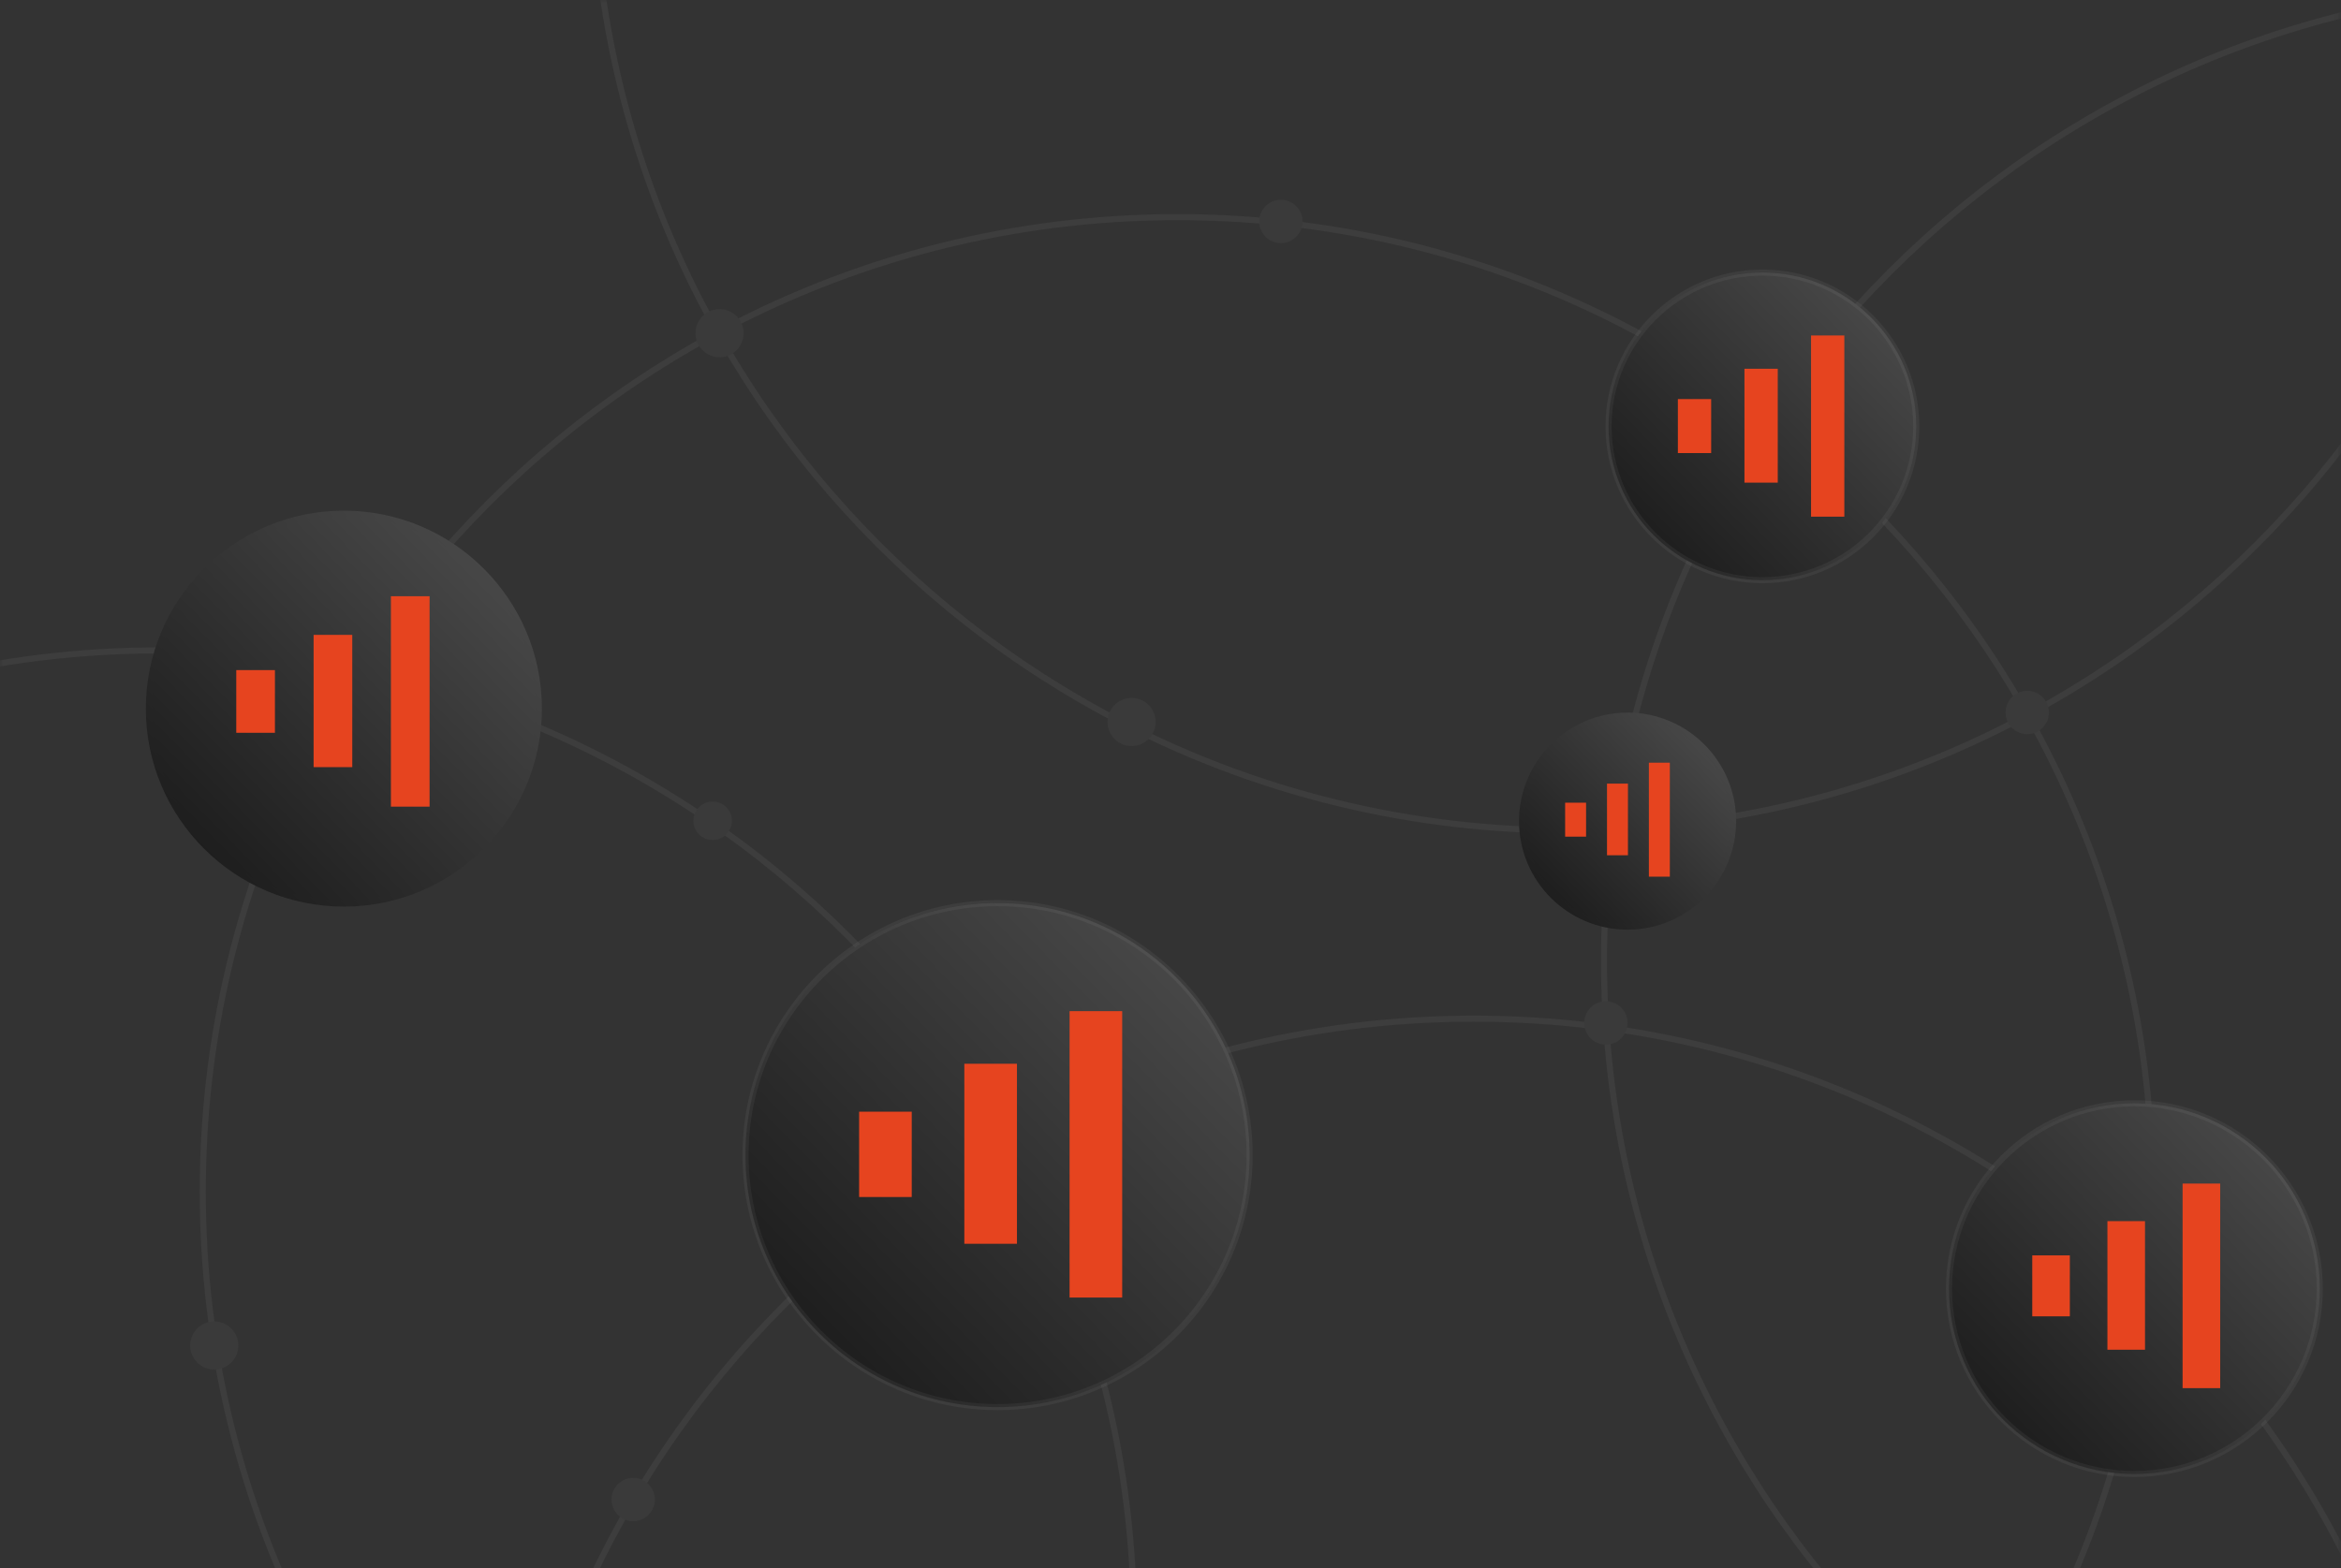 <svg width="400" height="268" viewBox="0 0 400 268" fill="none" xmlns="http://www.w3.org/2000/svg">
<rect x="0" y="0" width="400" height="268" fill="#333333" stroke="none"/>
<g clip-path="url(#clip0_3086_78235)">
<mask id="mask0_3086_78235" style="mask-type:luminance" maskUnits="userSpaceOnUse" x="0" y="0" width="400" height="400">
<path d="M399.872 0H0V399.872H399.872V0Z" fill="white"/>
</mask>
<g mask="url(#mask0_3086_78235)">
<path d="M201.213 370.773C109.08 370.773 34.124 295.817 34.124 203.683C34.124 111.55 109.08 36.594 201.213 36.594C293.347 36.594 368.303 111.55 368.303 203.683C368.303 295.817 293.347 370.773 201.213 370.773ZM201.213 37.635C109.654 37.635 35.165 112.124 35.165 203.683C35.165 295.243 109.654 369.732 201.213 369.732C292.772 369.732 367.262 295.243 367.262 203.683C367.262 112.124 292.772 37.635 201.213 37.635Z" fill="white" fill-opacity="0.05"/>
<path d="M440.643 331.28C348.509 331.28 273.553 256.324 273.553 164.19C273.553 72.057 348.509 -2.899 440.643 -2.899C532.776 -2.899 607.732 72.057 607.732 164.19C607.732 256.324 532.776 331.28 440.643 331.28ZM440.643 -1.858C349.083 -1.858 274.594 72.631 274.594 164.19C274.594 255.75 349.083 330.238 440.643 330.238C532.202 330.238 606.69 255.75 606.69 164.19C606.691 72.631 532.202 -1.858 440.643 -1.858Z" fill="white" fill-opacity="0.05"/>
<path d="M267.855 142.451C175.721 142.451 100.766 67.495 100.766 -24.639C100.766 -116.772 175.721 -191.728 267.855 -191.728C359.988 -191.728 434.945 -116.772 434.945 -24.639C434.945 67.495 359.988 142.451 267.855 142.451ZM267.855 -190.687C176.295 -190.687 101.807 -116.198 101.807 -24.639C101.807 66.921 176.295 141.41 267.855 141.41C359.414 141.41 433.903 66.921 433.903 -24.639C433.903 -116.198 359.414 -190.687 267.855 -190.687Z" fill="white" fill-opacity="0.05"/>
<path d="M27.193 444.823C-64.94 444.823 -139.896 369.867 -139.896 277.734C-139.896 185.601 -64.94 110.645 27.193 110.645C119.327 110.645 194.283 185.6 194.283 277.734C194.283 369.867 119.327 444.823 27.193 444.823ZM27.193 111.686C-64.366 111.686 -138.855 186.175 -138.855 277.734C-138.855 369.293 -64.366 443.782 27.193 443.782C118.753 443.782 193.241 369.293 193.241 277.734C193.241 186.175 118.753 111.686 27.193 111.686Z" fill="white" fill-opacity="0.05"/>
<path d="M251.816 507.766C159.682 507.766 84.726 432.81 84.726 340.676C84.726 248.542 159.682 173.587 251.816 173.587C343.949 173.587 418.905 248.543 418.905 340.676C418.905 432.81 343.949 507.766 251.816 507.766ZM251.816 174.628C160.256 174.628 85.767 249.117 85.767 340.676C85.767 432.235 160.256 506.724 251.816 506.724C343.375 506.724 417.863 432.235 417.863 340.676C417.863 249.117 343.375 174.628 251.816 174.628Z" fill="white" fill-opacity="0.05"/>
<path d="M58.755 87.802H58.755C40.355 87.802 25.439 102.718 25.439 121.119C25.439 139.519 40.355 154.436 58.755 154.436H58.755C77.156 154.436 92.072 139.519 92.072 121.119C92.073 102.718 77.156 87.802 58.755 87.802Z" fill="url(#paint0_linear_3086_78235)"/>
<path d="M40.37 114.531H46.976V125.247H40.37V114.531Z" fill="#E6441F"/>
<path d="M53.585 108.511H60.191V131.118H53.585V108.511Z" fill="#E6441F"/>
<path d="M66.795 101.906H73.401V137.871H66.795V101.906Z" fill="#E6441F"/>
<path d="M58.757 154.956C40.098 154.956 24.919 139.776 24.919 121.118C24.919 102.46 40.098 87.28 58.756 87.28H58.757C77.415 87.28 92.594 102.46 92.594 121.118C92.594 139.776 77.415 154.956 58.757 154.956ZM58.757 88.321C40.673 88.321 25.96 103.034 25.96 121.118C25.96 139.202 40.672 153.915 58.756 153.915C76.841 153.915 91.553 139.202 91.553 121.118C91.553 103.034 76.84 88.321 58.757 88.321Z" fill="url(#paint1_linear_3086_78235)"/>
<path d="M170.446 154.363H170.446C146.66 154.363 127.378 173.646 127.378 197.432C127.378 221.217 146.66 240.5 170.446 240.5H170.446C194.232 240.5 213.514 221.218 213.514 197.432C213.514 173.646 194.232 154.363 170.446 154.363Z" fill="url(#paint2_linear_3086_78235)"/>
<path d="M146.795 190.007H155.786V204.592H146.795V190.007Z" fill="#E6441F"/>
<path d="M164.773 181.815H173.764V212.584H164.773V181.815Z" fill="#E6441F"/>
<path d="M182.755 172.824H191.746V221.774H182.755V172.824Z" fill="#E6441F"/>
<path d="M170.451 241.02C146.416 241.02 126.862 221.466 126.862 197.431C126.862 173.396 146.416 153.842 170.451 153.842H170.451C194.486 153.842 214.04 173.396 214.04 197.431C214.04 221.466 194.486 241.02 170.451 241.02ZM170.451 154.883C146.991 154.883 127.904 173.97 127.904 197.431C127.904 220.892 146.99 239.978 170.45 239.978C193.911 239.978 212.999 220.892 212.999 197.431C212.999 173.97 193.911 154.883 170.451 154.883Z" fill="white" fill-opacity="0.05"/>
<path d="M278.097 122.316C268.141 122.316 260.069 130.388 260.069 140.344C260.069 150.301 268.141 158.372 278.097 158.372C288.054 158.372 296.125 150.301 296.125 140.344C296.125 130.388 288.054 122.316 278.097 122.316Z" fill="url(#paint3_linear_3086_78235)"/>
<path d="M267.43 137.195H271.008V143H267.43V137.195Z" fill="#E6441F"/>
<path d="M274.585 133.934H278.163V146.18H274.585V133.934Z" fill="#E6441F"/>
<path d="M281.74 130.357H285.319V149.839H281.74V130.357Z" fill="#E6441F"/>
<path d="M278.098 158.893C267.87 158.893 259.55 150.572 259.55 140.345C259.55 130.117 267.87 121.796 278.098 121.796C288.325 121.796 296.647 130.117 296.647 140.345C296.647 150.572 288.325 158.893 278.098 158.893ZM278.098 122.837C268.444 122.837 260.591 130.691 260.591 140.345C260.591 149.998 268.444 157.852 278.098 157.852C287.751 157.852 295.605 149.998 295.605 140.345C295.605 130.691 287.751 122.837 278.098 122.837Z" fill="url(#paint4_linear_3086_78235)"/>
<path d="M301.134 46.588H301.134C286.615 46.588 274.846 58.358 274.846 72.877C274.846 87.395 286.615 99.165 301.134 99.165H301.134C315.653 99.165 327.423 87.395 327.423 72.877C327.423 58.358 315.653 46.588 301.134 46.588Z" fill="url(#paint5_linear_3086_78235)"/>
<path d="M286.694 68.21H292.382V77.438H286.694V68.21Z" fill="#E6441F"/>
<path d="M298.071 63.027H303.759V82.493H298.071V63.027Z" fill="#E6441F"/>
<path d="M309.448 57.339H315.136V88.308H309.448V57.339Z" fill="#E6441F"/>
<path d="M301.135 99.686C286.352 99.686 274.326 87.659 274.326 72.877C274.326 58.094 286.352 46.068 301.135 46.068C315.918 46.068 327.944 58.094 327.944 72.877C327.944 87.659 315.918 99.686 301.135 99.686ZM301.135 47.109C286.927 47.109 275.367 58.668 275.367 72.877C275.367 87.085 286.927 98.644 301.135 98.644C315.344 98.644 326.903 87.085 326.903 72.877C326.903 58.668 315.344 47.109 301.135 47.109Z" fill="white" fill-opacity="0.05"/>
<path d="M364.699 188.576H364.699C347.203 188.576 333.021 202.759 333.021 220.255C333.021 237.75 347.203 251.933 364.699 251.933H364.699C382.195 251.933 396.377 237.75 396.377 220.255C396.377 202.76 382.195 188.576 364.699 188.576Z" fill="url(#paint6_linear_3086_78235)"/>
<path d="M347.246 214.568H353.668V224.986H347.246V214.568Z" fill="#E6441F"/>
<path d="M360.09 208.716H366.512V230.694H360.09V208.716Z" fill="#E6441F"/>
<path d="M372.934 202.294H379.356V237.259H372.934V202.294Z" fill="#E6441F"/>
<path d="M364.696 252.454C346.941 252.454 332.497 238.01 332.497 220.255C332.497 202.5 346.941 188.056 364.696 188.056H364.696C382.451 188.056 396.895 202.5 396.895 220.255C396.895 238.01 382.451 252.454 364.696 252.454ZM364.696 189.097C347.516 189.097 333.538 203.075 333.538 220.255C333.538 237.436 347.516 251.413 364.696 251.413C381.876 251.413 395.854 237.435 395.854 220.255C395.854 203.074 381.876 189.097 364.696 189.097Z" fill="white" fill-opacity="0.05"/>
<path d="M40.726 229.968C40.726 232.24 38.884 234.082 36.612 234.082C34.34 234.082 32.498 232.241 32.498 229.968C32.498 227.696 34.34 225.855 36.612 225.855C38.884 225.855 40.726 227.696 40.726 229.968Z" fill="#3A3A3A"/>
<path d="M222.562 37.849C222.562 35.804 220.904 34.147 218.86 34.147C216.815 34.147 215.157 35.804 215.157 37.849C215.157 39.894 216.815 41.551 218.86 41.551C220.904 41.551 222.562 39.894 222.562 37.849Z" fill="#3A3A3A"/>
<path d="M350.091 121.772C350.091 119.728 348.434 118.07 346.389 118.07C344.344 118.07 342.687 119.728 342.687 121.772C342.687 123.817 344.344 125.475 346.389 125.475C348.434 125.475 350.091 123.817 350.091 121.772Z" fill="#3A3A3A"/>
<path d="M278.098 174.842C278.098 172.797 276.441 171.139 274.396 171.139C272.351 171.139 270.693 172.797 270.693 174.842C270.693 176.887 272.351 178.544 274.396 178.544C276.441 178.544 278.098 176.887 278.098 174.842Z" fill="#3A3A3A"/>
<path d="M111.896 256.297C111.896 258.342 110.238 260 108.194 260C106.149 260 104.491 258.342 104.491 256.297C104.491 254.252 106.149 252.595 108.194 252.595C110.238 252.595 111.896 254.252 111.896 256.297Z" fill="#3A3A3A"/>
<path d="M125.06 140.286C125.06 138.468 123.586 136.995 121.769 136.995C119.951 136.995 118.478 138.468 118.478 140.286C118.478 142.103 119.951 143.577 121.769 143.577C123.586 143.577 125.06 142.103 125.06 140.286Z" fill="#3A3A3A"/>
<path d="M194.296 127.407C196.507 126.885 197.876 124.669 197.354 122.457C196.832 120.246 194.616 118.877 192.405 119.399C190.194 119.921 188.825 122.137 189.347 124.348C189.869 126.56 192.085 127.929 194.296 127.407Z" fill="#3A3A3A"/>
<path d="M123.894 60.954C126.105 60.432 127.474 58.216 126.952 56.005C126.43 53.793 124.214 52.424 122.003 52.946C119.792 53.468 118.422 55.684 118.944 57.895C119.467 60.107 121.682 61.476 123.894 60.954Z" fill="#3A3A3A"/>
</g>
</g>
<defs>
<linearGradient id="paint0_linear_3086_78235" x1="88.016" y1="90.844" x2="28.046" y2="149.8" gradientUnits="userSpaceOnUse">
<stop stop-color="#4C4C4C"/>
<stop offset="1" stop-color="#191919"/>
</linearGradient>
<linearGradient id="paint1_linear_3086_78235" x1="88.475" y1="90.37" x2="27.566" y2="150.247" gradientUnits="userSpaceOnUse">
<stop stop-color="#4C4C4C"/>
<stop offset="1" stop-color="#191919"/>
</linearGradient>
<linearGradient id="paint2_linear_3086_78235" x1="208.271" y1="158.296" x2="130.749" y2="234.508" gradientUnits="userSpaceOnUse">
<stop stop-color="#4C4C4C"/>
<stop offset="1" stop-color="#191919"/>
</linearGradient>
<linearGradient id="paint3_linear_3086_78235" x1="293.93" y1="123.962" x2="261.48" y2="155.864" gradientUnits="userSpaceOnUse">
<stop stop-color="#4C4C4C"/>
<stop offset="1" stop-color="#191919"/>
</linearGradient>
<linearGradient id="paint4_linear_3086_78235" x1="294.388" y1="123.489" x2="261.001" y2="156.312" gradientUnits="userSpaceOnUse">
<stop stop-color="#4C4C4C"/>
<stop offset="1" stop-color="#191919"/>
</linearGradient>
<linearGradient id="paint5_linear_3086_78235" x1="324.222" y1="48.989" x2="276.903" y2="95.507" gradientUnits="userSpaceOnUse">
<stop stop-color="#4C4C4C"/>
<stop offset="1" stop-color="#191919"/>
</linearGradient>
<linearGradient id="paint6_linear_3086_78235" x1="392.521" y1="191.469" x2="335.5" y2="247.526" gradientUnits="userSpaceOnUse">
<stop stop-color="#4C4C4C"/>
<stop offset="1" stop-color="#191919"/>
</linearGradient>
<clipPath id="clip0_3086_78235">
<rect width="400" height="268" fill="white"/>
</clipPath>
</defs>
</svg>
